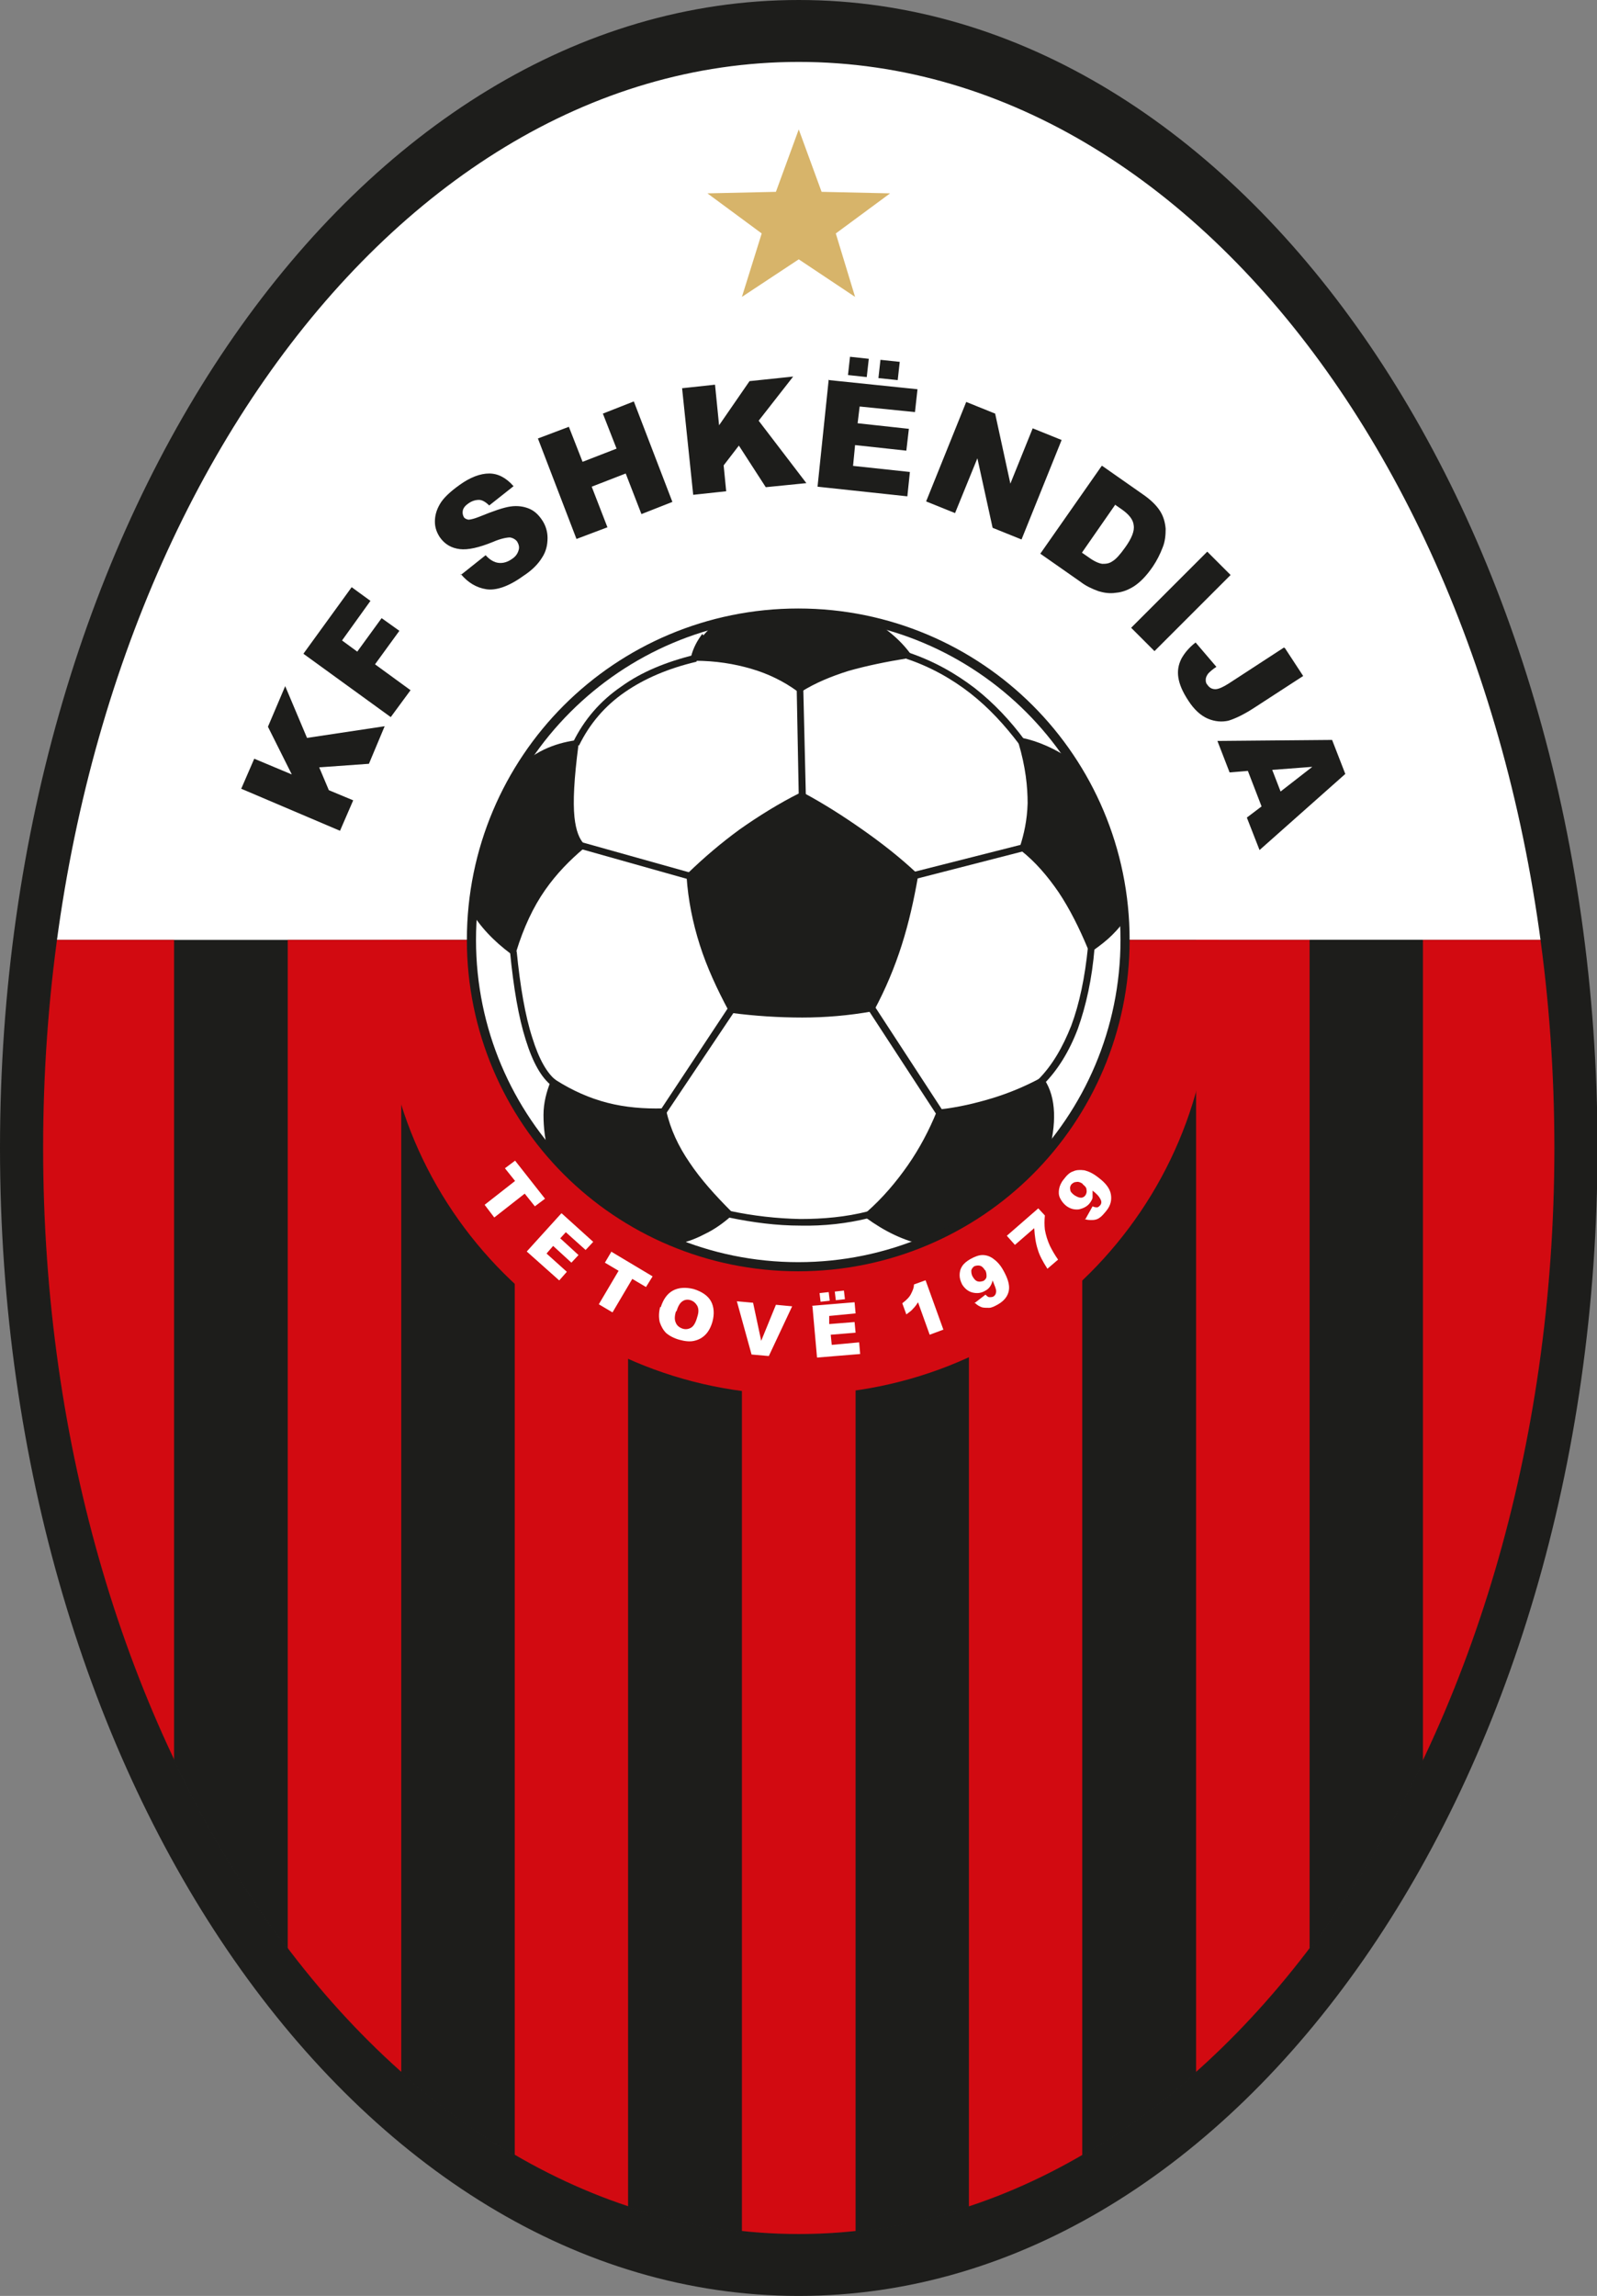 <?xml version="1.0" encoding="UTF-8"?>
<svg id="Livello_1" xmlns="http://www.w3.org/2000/svg" xmlns:xlink="http://www.w3.org/1999/xlink" version="1.1" viewBox="0 0 314.7 452.4">
  <rect x="0" y="0" width="314.7" height="452.4" fill="#808080" stroke="none"/>
  <!-- Generator: Adobe Illustrator 29.3.0, SVG Export Plug-In . SVG Version: 2.1.0 Build 146)  -->
  <defs>
    <style>
      .st0, .st1, .st2, .st3 {
        fill-rule: evenodd;
      }

      .st0, .st4 {
        fill: #1d1d1b;
      }

      .st1, .st5 {
        fill: #fff;
      }

      .st2 {
        fill: #d7b46a;
      }

      .st6 {
        clip-rule: evenodd;
      }

      .st6, .st7 {
        fill: none;
      }

      .st7 {
        stroke: #1d1d1b;
        stroke-miterlimit: 2.6;
        stroke-width: .2px;
      }

      .st3 {
        fill: #d20a11;
      }

      .st8 {
        clip-path: url(#clippath);
      }
    </style>
    <clipPath id="clippath">
      <path class="st6" d="M157.4,12.1c82.3,0,149,95.9,149,214.1s-66.7,214.1-149,214.1S8.4,344.5,8.4,226.2,75.1,12.1,157.4,12.1h0Z"/>
    </clipPath>
  </defs>
  <path class="st0" d="M157.4,0c86.9,0,157.4,101.3,157.4,226.2s-70.5,226.2-157.4,226.2S0,351.2,0,226.2,70.5,0,157.4,0h0ZM157.4,13.3c81.8,0,148.1,95.3,148.1,212.9s-66.3,212.9-148.1,212.9S9.3,343.8,9.3,226.2,75.6,13.3,157.4,13.3h0Z"/>
  <path class="st1" d="M157.4,12.1c82.3,0,149,95.9,149,214.1s-66.7,214.1-149,214.1S8.4,344.5,8.4,226.2,75.1,12.1,157.4,12.1h0Z"/>
  <g class="st8">
    <polygon class="st0" points="313.6 185.2 313.6 490.3 -2.7 490.5 -2.7 185.2 313.6 185.2 313.6 185.2"/>
    <polygon class="st3" points="56.7 185.2 56.7 490.3 79.1 490.1 79.1 185.2 56.7 185.2 56.7 185.2"/>
    <polygon class="st3" points="101.4 185.2 101.4 489.8 123.8 489.6 123.8 185.2 101.4 185.2 101.4 185.2"/>
    <polygon class="st0" points="101.4 185.2 101.4 489.8 79.1 490.1 79.1 185.2 101.4 185.2 101.4 185.2"/>
    <polygon class="st3" points="190.9 185.2 190.9 488.9 213.3 488.6 213.3 185.2 190.9 185.2 190.9 185.2"/>
    <polygon class="st0" points="190.9 185.2 190.9 488.9 168.6 489.1 168.6 185.2 190.9 185.2 190.9 185.2"/>
    <polygon class="st0" points="146.2 185.2 146.2 489.3 123.8 489.6 123.8 185.2 146.2 185.2 146.2 185.2"/>
    <polygon class="st3" points="146.2 185.2 146.2 489.3 168.6 489.1 168.6 185.2 146.2 185.2 146.2 185.2"/>
    <polygon class="st0" points="235.7 185.2 235.7 488.4 213.3 488.6 213.3 185.2 235.7 185.2 235.7 185.2"/>
    <polygon class="st3" points="235.7 185.2 235.7 488.4 258.1 488.1 258.1 185.2 235.7 185.2 235.7 185.2"/>
    <polygon class="st0" points="280.4 185.2 280.4 487.9 258.1 488.1 258.1 185.2 280.4 185.2 280.4 185.2"/>
    <polygon class="st3" points="280.4 185.2 280.4 488.9 313.6 488.6 313.6 185.2 280.4 185.2 280.4 185.2"/>
    <polygon class="st3" points="-2.7 185.2 -2.7 489.8 34.3 489.6 34.3 185.2 -2.7 185.2 -2.7 185.2"/>
    <path class="st3" d="M238.7,191.8v1.3c0,45.1-36.6,81.7-81.7,81.7s-81.7-36.6-81.7-81.7,0-2.5,0-3.7v-4.2h164.9v6.5h-1.6Z"/>
    <path class="st4" d="M47.5,155.5l2.6-6,7.4,3.1-4.7-9.4,3.4-8,4.3,10.2,15.3-2.3-3.1,7.4-9.8.7,1.9,4.5,4.8,2-2.6,6-19.5-8.3h0ZM59.8,128.8l9.5-13.1,3.7,2.7-5.6,7.8,3,2.2,4.8-6.6,3.5,2.5-4.8,6.6,7,5.1-3.9,5.3-17.1-12.4h0ZM90.8,113.3l4.9-3.9c.7.8,1.4,1.2,2,1.4,1,.3,2.1.1,3.1-.6.8-.5,1.2-1.1,1.4-1.8.2-.6,0-1.2-.3-1.7-.3-.4-.8-.7-1.4-.8-.6,0-1.8.2-3.4.9-2.7,1.1-4.9,1.6-6.5,1.4-1.6-.2-2.9-.9-3.9-2.3-.6-.9-1-1.9-1-3.1,0-1.2.3-2.3,1-3.5.7-1.2,2-2.4,3.8-3.7,2.2-1.6,4.2-2.3,5.9-2.3,1.7,0,3.3.8,4.8,2.5l-4.8,3.8c-.7-.7-1.4-1.1-2-1.1-.7,0-1.4.2-2.1.7-.6.4-1,.9-1.1,1.4-.1.5,0,.9.2,1.3.2.3.5.4.9.5.4,0,1.2-.2,2.2-.6,2.7-1.1,4.7-1.8,6.1-2,1.4-.2,2.6,0,3.6.4,1,.4,1.8,1.1,2.5,2.1.8,1.1,1.2,2.4,1.2,3.7,0,1.4-.3,2.7-1.1,3.9-.8,1.3-2,2.5-3.7,3.6-2.9,2.1-5.4,2.9-7.3,2.6-1.9-.3-3.6-1.3-5-3h0ZM106,86.4l6.1-2.3,2.7,6.9,6.7-2.6-2.7-6.9,6.1-2.4,7.6,19.8-6.1,2.4-3.1-8-6.7,2.6,3.1,8-6.1,2.3-7.6-19.8h0ZM134.4,76.5l6.5-.7.8,8,6-8.7,8.6-.9-6.8,8.7,9.4,12.3-8,.8-5.3-8.2-3,3.9.5,5.1-6.5.7-2.2-21.1h0ZM163.4,74.9l17.4,1.8-.5,4.5-10.9-1.1-.4,3.3,10.1,1.1-.5,4.3-10.1-1.1-.4,4.1,11.2,1.2-.5,4.8-17.7-1.9,2.2-21.1h0ZM167.5,70.3l3.7.4-.4,3.6-3.7-.4.4-3.6h0ZM173.5,70.9l3.8.4-.4,3.6-3.8-.4.4-3.6h0ZM190.4,79.2l5.7,2.3,3,13.8,4.4-10.9,5.7,2.3-7.9,19.6-5.7-2.3-3-13.7-4.4,10.8-5.7-2.3,7.9-19.6h0ZM217.2,91.8l8,5.6c1.6,1.1,2.7,2.2,3.4,3.3.7,1.1,1,2.3,1.1,3.5,0,1.2-.1,2.5-.6,3.7-.5,1.3-1.1,2.5-1.9,3.7-1.3,1.9-2.5,3.1-3.7,3.9-1.1.7-2.3,1.2-3.6,1.3-1.2.2-2.4,0-3.4-.3-1.4-.5-2.6-1.1-3.5-1.8l-8-5.6,12.1-17.3h0ZM219.8,99.4l-6.6,9.5,1.3.9c1.1.8,2,1.2,2.7,1.3.6,0,1.3,0,2-.5.7-.4,1.5-1.3,2.5-2.7,1.3-1.8,1.9-3.3,1.7-4.4-.1-1.1-.9-2.1-2.3-3.1l-1.3-.9h0ZM237.9,108.7l4.6,4.6-15,15-4.6-4.6,15-15h0ZM253.2,127.7l3.6,5.5-9.7,6.3c-2,1.3-3.7,2.1-5,2.5-1.3.3-2.7.2-4.1-.4-1.4-.6-2.7-1.8-3.8-3.5-1.2-1.8-1.8-3.3-2-4.6-.2-1.3,0-2.5.6-3.7.6-1.1,1.5-2.2,2.8-3.2l4.1,4.8c-.8.5-1.3,1-1.6,1.3-.3.4-.5.8-.5,1.2,0,.3,0,.7.3,1,.4.6.9.9,1.6.9.6,0,1.5-.4,2.6-1.1l10.9-7.1h0ZM248.6,158.9l-2.7-7-3.6.3-2.4-6.2,22.6-.2,2.6,6.7-16.9,15-2.5-6.4,2.9-2.2h0ZM252.3,156l6.3-4.9-7.9.6,1.7,4.4h0Z"/>
    <path class="st5" d="M101.5,228.7l5.9,7.5-2,1.5-2-2.5-6,4.7-1.9-2.5,6-4.7-2-2.5,2-1.5h0ZM110.7,239.1l6.2,5.6-1.5,1.6-3.9-3.5-1.1,1.2,3.6,3.3-1.4,1.5-3.6-3.3-1.3,1.5,4,3.6-1.5,1.7-6.4-5.7,6.8-7.5h0ZM120.4,246.6l8.2,4.9-1.3,2.1-2.7-1.6-3.9,6.6-2.7-1.6,3.9-6.6-2.7-1.6,1.3-2.2h0ZM130.2,257.6c.5-1.6,1.3-2.7,2.4-3.3,1.1-.6,2.5-.7,4.1-.3,1.6.5,2.8,1.3,3.4,2.4.6,1.1.7,2.5.3,4-.3,1.1-.8,2-1.4,2.6-.6.6-1.3,1-2.2,1.2-.8.2-1.8.1-2.9-.2-1.1-.3-2-.8-2.6-1.3-.6-.6-1-1.3-1.3-2.2-.2-.9-.2-1.9.1-3h0ZM133.2,258.4c-.3,1-.3,1.7,0,2.3.2.5.7.9,1.3,1.1.6.2,1.2.1,1.7-.2.5-.3.9-1,1.2-2.1.3-.9.3-1.6,0-2.2-.3-.5-.7-.9-1.3-1.1-.6-.2-1.2-.1-1.6.2-.5.3-.9,1-1.2,2h0ZM145.1,256.4l3.3.3,1.6,7.5,2.9-7.1,3.2.3-4.6,9.8-3.4-.3-2.9-10.5h0ZM160,257.3l8.4-.7.2,2.2-5.2.5v1.6c.1,0,5-.4,5-.4l.2,2.1-4.9.4.2,2,5.4-.5.2,2.3-8.5.7-.9-10.1h0ZM161.5,254.8l1.8-.2.2,1.7-1.8.2-.2-1.7h0ZM164.5,254.5l1.8-.2.2,1.7-1.8.2-.2-1.7h0ZM182.4,252.3l3.5,9.7-2.7,1-2.3-6.4c-.3.5-.6.9-1,1.3-.3.4-.8.7-1.3,1.1l-.8-2.2c.8-.6,1.4-1.2,1.7-1.8.3-.6.6-1.2.6-1.9l2.2-.8h0ZM192,256.8l2.2-1.7c.3.3.5.5.8.5.2,0,.5,0,.7-.1.4-.2.6-.6.6-1.1,0-.4-.3-1.1-.7-2.1-.1.5-.3.9-.5,1.2-.2.3-.5.6-.9.8-.8.5-1.6.6-2.5.4-.9-.2-1.6-.8-2.1-1.6-.3-.6-.5-1.2-.5-1.8,0-.6.1-1.2.5-1.8.3-.5.9-1,1.6-1.4.9-.5,1.7-.8,2.4-.8.7,0,1.4.2,2.1.7.7.5,1.4,1.2,2,2.3.9,1.6,1.3,2.9,1.1,4-.2,1.1-.9,2-2.1,2.7-.7.4-1.3.7-1.8.7-.5,0-1,0-1.4-.1-.5-.2-.9-.4-1.3-.8h0ZM194.1,250.3c-.3-.5-.6-.8-1-.9-.4-.1-.8,0-1.1.1-.3.2-.5.5-.6.8,0,.4,0,.8.3,1.3.3.5.6.8,1,.9.4.1.7,0,1.1-.1.3-.2.6-.5.6-.9,0-.4,0-.8-.3-1.3h0ZM198.4,243.5l6.2-5.4,1.3,1.4c-.1,1-.1,1.9,0,2.8.2,1.1.5,2.1,1,3.2.4.8.9,1.7,1.6,2.7l-2.1,1.8c-.9-1.4-1.6-2.7-1.9-3.8-.4-1.2-.6-2.6-.7-4.2l-3.8,3.3-1.6-1.8h0ZM213.9,240.2l1.4-2.5c.4.2.7.2.9.2.2,0,.4-.2.6-.4.3-.4.3-.8,0-1.3-.2-.4-.6-.9-1.5-1.6,0,.5,0,.9,0,1.3,0,.4-.3.8-.5,1.1-.5.7-1.3,1.1-2.2,1.3-.9.1-1.7-.1-2.5-.7-.5-.4-.9-.9-1.2-1.5-.3-.6-.3-1.2-.2-1.8.1-.6.4-1.3.9-1.9.6-.8,1.2-1.4,1.9-1.6.6-.3,1.4-.3,2.2-.2.8.2,1.7.6,2.7,1.4,1.5,1.1,2.3,2.2,2.5,3.3.2,1.1,0,2.2-.9,3.3-.5.6-.9,1.1-1.4,1.4-.4.3-.9.4-1.4.4-.5,0-1,0-1.5-.2h0ZM213.4,233.3c-.4-.3-.9-.5-1.3-.4-.4,0-.7.2-1,.5-.2.3-.3.6-.2,1,0,.4.3.7.8,1.1.5.3.9.5,1.3.5.4,0,.7-.2.9-.5.2-.3.3-.7.2-1.1,0-.4-.3-.7-.8-1.1h0Z"/>
    <path class="st1" d="M157.3,120.8c35.6,0,64.4,28.9,64.4,64.4s-28.9,64.4-64.4,64.4-64.4-28.9-64.4-64.4,28.9-64.4,64.4-64.4h0Z"/>
    <path class="st4" d="M157.3,119.9c18,0,34.4,7.3,46.2,19.1,11.8,11.8,19.1,28.2,19.1,46.2s-7.3,34.4-19.1,46.2c-11.8,11.8-28.2,19.1-46.2,19.1s-34.4-7.3-46.2-19.1c-11.8-11.8-19.1-28.2-19.1-46.2s7.3-34.4,19.1-46.2c11.8-11.8,28.2-19.1,46.2-19.1h0ZM202.2,140.3c-11.5-11.5-27.4-18.6-44.9-18.6s-33.4,7.1-44.9,18.6c-11.5,11.5-18.6,27.4-18.6,44.9s7.1,33.4,18.6,44.9c11.5,11.5,27.4,18.6,44.9,18.6s33.4-7.1,44.9-18.6c11.5-11.5,18.6-27.4,18.6-44.9s-7.1-33.4-18.6-44.9h0Z"/>
    <path class="st0" d="M142.9,122.4c-3.1,1.9-5.2,4.3-5.9,7.4,8.4.1,15.2,2.3,20.6,6.2,5.4-3.4,12.6-5.6,21.2-6.6-2.6-3.6-6.1-6.1-10.1-7.5-9.7-1.4-16.2-1.5-25.8.6h0Z"/>
    <path class="st4" d="M143.2,123c-1.4.9-2.6,1.9-3.5,3-.8.9-1.3,1.9-1.7,3,3.9.1,7.5.7,10.7,1.7,3.3,1,6.3,2.5,9,4.3,2.7-1.6,5.8-3,9.2-4,3.3-1,6.9-1.8,10.7-2.3-1.1-1.3-2.3-2.5-3.7-3.5-1.6-1.2-3.4-2.1-5.3-2.8-4.8-.7-8.8-1-12.8-1-4,0-7.9.5-12.6,1.5h0ZM138.6,125.2c1.1-1.3,2.4-2.4,4-3.4h.2c4.8-1.1,8.9-1.6,13-1.7,4.1,0,8.2.3,13,1h.1c2.1.8,4,1.8,5.8,3,1.7,1.3,3.3,2.8,4.7,4.7l.7.9h-1.2c-4.3.7-8.2,1.5-11.7,2.5-3.5,1.1-6.6,2.4-9.3,4.1l-.4.2-.4-.3c-2.6-1.9-5.6-3.4-9-4.4-3.4-1-7.1-1.6-11.2-1.6h-.9s.2-.9.2-.9c.4-1.6,1.2-3.1,2.2-4.4h0Z"/>
    <path class="st0" d="M136,172.6c6.2-6.2,13.6-11.5,22-15.8,8.1,4.4,15.5,9.6,22.2,15.6-1.5,9.1-4,17.9-8.5,26.1-9,1.6-18.2,1.4-27.5.2-4.6-8.5-7.7-17.2-8.2-26.2h0Z"/>
    <path class="st4" d="M135.5,172.1c3.2-3.1,6.6-6,10.3-8.7h0c3.7-2.6,7.7-5.1,11.9-7.2l.3-.2.3.2c4.1,2.2,8,4.7,11.7,7.3,3.7,2.6,7.3,5.4,10.6,8.5l.3.3v.4c-.8,4.6-1.8,9.1-3.2,13.5-1.4,4.4-3.2,8.7-5.4,12.8l-.2.3h-.3c-4.5.8-9.1,1.2-13.7,1.2-4.6,0-9.3-.3-13.9-.9h-.4s-.2-.4-.2-.4c-2.3-4.3-4.3-8.6-5.7-13-1.4-4.4-2.3-8.9-2.6-13.4v-.3s.2-.2.2-.2h0ZM146.6,164.6h0c-3.6,2.6-6.9,5.3-9.9,8.3.3,4.3,1.1,8.6,2.5,12.8,1.4,4.2,3.2,8.4,5.4,12.5,4.5.5,9,.8,13.4.8,4.4,0,8.8-.3,13.2-1.1,2.2-3.9,3.8-8,5.2-12.3,1.3-4.2,2.3-8.5,3.1-12.9-3.2-2.9-6.6-5.6-10.2-8.1-3.6-2.5-7.3-4.9-11.2-7-4.1,2.1-7.9,4.4-11.4,6.9h0Z"/>
    <path class="st0" d="M221.5,180.1c-.9-10.4-4-20.1-9.7-29.1-4.3-3-7.7-4.3-10.5-4.7,2.7,9.7,1.9,15.7.2,20.8,5.6,4.5,10,11.2,13.5,19.6,2.6-1.9,5-3.9,6.5-6.6h0Z"/>
    <path class="st4" d="M220.8,179.9c-.4-5.1-1.4-10-3-14.7-1.6-4.8-3.7-9.4-6.5-13.8-2-1.4-3.9-2.5-5.5-3.2-1.3-.6-2.4-.9-3.5-1.1,1.2,4.4,1.6,8.1,1.5,11.3,0,3.2-.6,5.9-1.4,8.4,2.7,2.2,5.2,5,7.3,8.2,2.1,3.1,4,6.7,5.6,10.6,1-.8,2-1.6,2.9-2.4h0c1-1,1.9-2,2.6-3.2h0ZM219.1,164.8c1.6,4.9,2.6,10,3.1,15.2v.4c-.8,1.4-1.8,2.6-3,3.8-1.1,1.1-2.4,2.1-3.8,3.1l-.7.5-.3-.8c-1.7-4.1-3.6-7.9-5.8-11.2-2.2-3.2-4.6-6-7.4-8.2l-.4-.3.2-.5c.8-2.5,1.4-5.2,1.5-8.5,0-3.3-.4-7.2-1.8-11.9l-.3-1h1c1.5.3,3.1.8,4.9,1.6,1.8.8,3.7,1.9,5.9,3.4l.2.2c2.9,4.6,5.1,9.3,6.7,14.2h0Z"/>
    <path class="st0" d="M182.2,244.7c9.4-3.9,17.2-9.7,23.6-17,1.8-6.2,1.5-11-.7-14.4-6,3.2-12.6,5.2-19.9,6-3.2,7.5-7.6,14.4-14.1,20.1,3.5,2.4,7.1,4.4,11.1,5.2h0Z"/>
    <path class="st4" d="M182.1,243.9c4.6-1.9,8.8-4.3,12.6-7,3.8-2.8,7.3-6,10.4-9.6.8-3,1.2-5.6,1.1-7.9,0-2-.5-3.8-1.4-5.3-2.9,1.5-5.9,2.7-9,3.7-3.2,1-6.6,1.7-10.2,2.1-1.6,3.6-3.5,7.2-5.7,10.5-2.2,3.2-4.7,6.2-7.8,9,1.5,1,3,1.9,4.6,2.7h0c1.7.8,3.5,1.5,5.4,1.9h0ZM195.6,238c-4,2.9-8.3,5.3-13.1,7.3h-.4c-2-.4-4-1.1-5.9-2h0c-1.9-.9-3.7-2-5.5-3.3l-.7-.5.7-.6c3.2-2.8,5.9-6,8.2-9.3,2.3-3.3,4.2-6.9,5.7-10.6l.2-.4h.4c3.6-.4,7-1.2,10.3-2.2,3.3-1,6.4-2.3,9.4-3.9l.6-.3.3.5c1.2,1.8,1.8,4,1.9,6.5.1,2.5-.3,5.3-1.2,8.5v.3c-3.3,3.7-6.9,7-10.9,9.9h0Z"/>
    <path class="st0" d="M132.7,244.8c-9.2-3.9-17.3-9.5-24-17.2-1.4-5.7-1.1-10.3.5-14.1,6.6,4.3,13.9,5.9,21.4,5.7,1.6,7.4,6.7,13.9,13,20.1-3.2,2.7-6.7,4.7-11,5.5h0Z"/>
    <path class="st4" d="M132.4,245.4c-4.6-2-9-4.4-13-7.2-4-2.9-7.8-6.3-11.2-10.2v-.3c-.8-2.9-1.1-5.5-1.1-8,0-2.4.6-4.6,1.4-6.6l.3-.8.7.5c3.3,2.1,6.7,3.6,10.2,4.5,3.5.9,7.2,1.2,10.9,1.1h.6s.1.5.1.5c.8,3.6,2.4,7,4.6,10.2,2.2,3.3,5.1,6.5,8.2,9.6l.5.5-.6.5c-1.6,1.4-3.3,2.6-5.2,3.5h0c-1.9,1-3.9,1.7-6.1,2.1h-.4ZM120.2,237.1c3.9,2.8,8.1,5.1,12.6,7,2-.4,3.8-1,5.5-1.9h0c1.5-.8,3-1.8,4.4-2.9-3-3-5.7-6-7.8-9.2-2.2-3.2-3.9-6.6-4.7-10.2-3.7,0-7.2-.3-10.7-1.2-3.4-.9-6.7-2.2-9.9-4.2-.6,1.6-.9,3.4-1,5.3,0,2.2.2,4.7.8,7.4,3.3,3.8,6.9,7,10.8,9.8h0Z"/>
    <path class="st0" d="M93.2,178.6c1-9,3.5-17.5,8.2-25.4,4.4-4.7,8.3-5.9,12.1-6.6-1.8,13.8-.6,17.9,1.2,20-5.6,4.6-10.5,10.8-13.5,20.7-3.2-2.4-6-5.1-8-8.8h0Z"/>
    <path class="st4" d="M92.5,178.6c.5-4.5,1.4-9,2.7-13.3,1.4-4.3,3.2-8.5,5.5-12.5h0c2.3-2.6,4.4-4.1,6.5-5.1,2.1-1,4.1-1.5,6-1.8h.9c0-.1-.1.8-.1.8-.9,6.9-1.1,11.3-.8,14.3.3,2.8,1,4.3,1.8,5.2l.5.5-.5.5c-2.7,2.3-5.3,4.9-7.6,8.2-2.3,3.3-4.2,7.3-5.7,12.2l-.3.9-.8-.6c-1.6-1.2-3.1-2.5-4.5-4h0c-1.4-1.5-2.6-3.1-3.7-5v-.4h0ZM96.5,165.7c-1.3,4.1-2.2,8.4-2.6,12.8.9,1.7,2.1,3.2,3.3,4.5h0c1.1,1.2,2.3,2.2,3.6,3.2,1.5-4.6,3.4-8.4,5.6-11.6,2.2-3.2,4.7-5.8,7.3-8.1-.8-1.1-1.4-2.7-1.7-5.4-.3-2.9-.2-7.2.7-13.6-1.5.3-3.1.7-4.7,1.5-1.9.9-3.9,2.4-6.1,4.6-2.3,3.9-4.1,7.9-5.4,12.1h0Z"/>
    <path class="st4" d="M137.2,130.4c-5.5,1.3-10.2,3.3-14.1,6-3.9,2.7-6.9,6.2-9,10.5l-1.2-.6c2.2-4.5,5.4-8.2,9.5-11,4-2.9,8.9-4.9,14.6-6.3l.3,1.3h0Z"/>
    <polygon class="st4" points="158.3 135.9 158.8 156.9 157.4 156.9 157 135.9 158.3 135.9 158.3 135.9"/>
    <polygon class="st4" points="135.8 173.3 114.5 167.3 114.8 166 136.2 172 135.8 173.3 135.8 173.3"/>
    <path class="st4" d="M179.1,128.6c5,1.7,9.2,4.1,13,7,3.7,2.9,7,6.4,9.8,10.2l-1.1.8c-2.8-3.7-5.9-7.1-9.6-10-3.6-2.8-7.8-5.2-12.6-6.8l.4-1.3h0Z"/>
    <polygon class="st4" points="180.1 171.8 201.4 166.4 201.8 167.7 180.4 173.2 180.1 171.8 180.1 171.8"/>
    <polygon class="st4" points="144.8 199.2 131.2 219.5 130.1 218.8 143.6 198.4 144.8 199.2 144.8 199.2"/>
    <polygon class="st4" points="172.3 198.2 185.8 218.9 184.6 219.7 171.1 199 172.3 198.2 172.3 198.2"/>
    <path class="st4" d="M215.7,186.7c-.5,6.2-1.7,11.5-3.3,16-1.7,4.5-4,8.2-6.8,11l-1-1c2.7-2.7,4.8-6.3,6.5-10.6,1.6-4.3,2.7-9.5,3.3-15.6h1.4Z"/>
    <path class="st4" d="M143.8,238.6c4.7,1,9.3,1.5,13.9,1.6,4.5,0,9-.4,13.3-1.5l.3,1.3c-4.4,1.1-9,1.6-13.6,1.5-4.6,0-9.3-.6-14.1-1.6l.3-1.3h0Z"/>
    <path class="st4" d="M101.8,187.3c.7,7.1,1.7,12.9,3.1,17.2,1.3,4.2,2.9,7,4.7,8.4l-.8,1.1c-2.1-1.6-3.8-4.6-5.2-9.1-1.4-4.4-2.4-10.2-3.1-17.4h1.4Z"/>
  </g>
  <path class="st7" d="M157.4,12.1c82.3,0,149,95.9,149,214.1s-66.7,214.1-149,214.1S8.4,344.5,8.4,226.2,75.1,12.1,157.4,12.1h0Z"/>
  <polygon class="st2" points="157.4 25.5 161.9 37.8 175.4 38.1 164.7 46 168.5 58.5 157.4 51.1 146.2 58.5 150.1 46 139.4 38.1 152.9 37.8 157.4 25.5 157.4 25.5"/>
</svg>